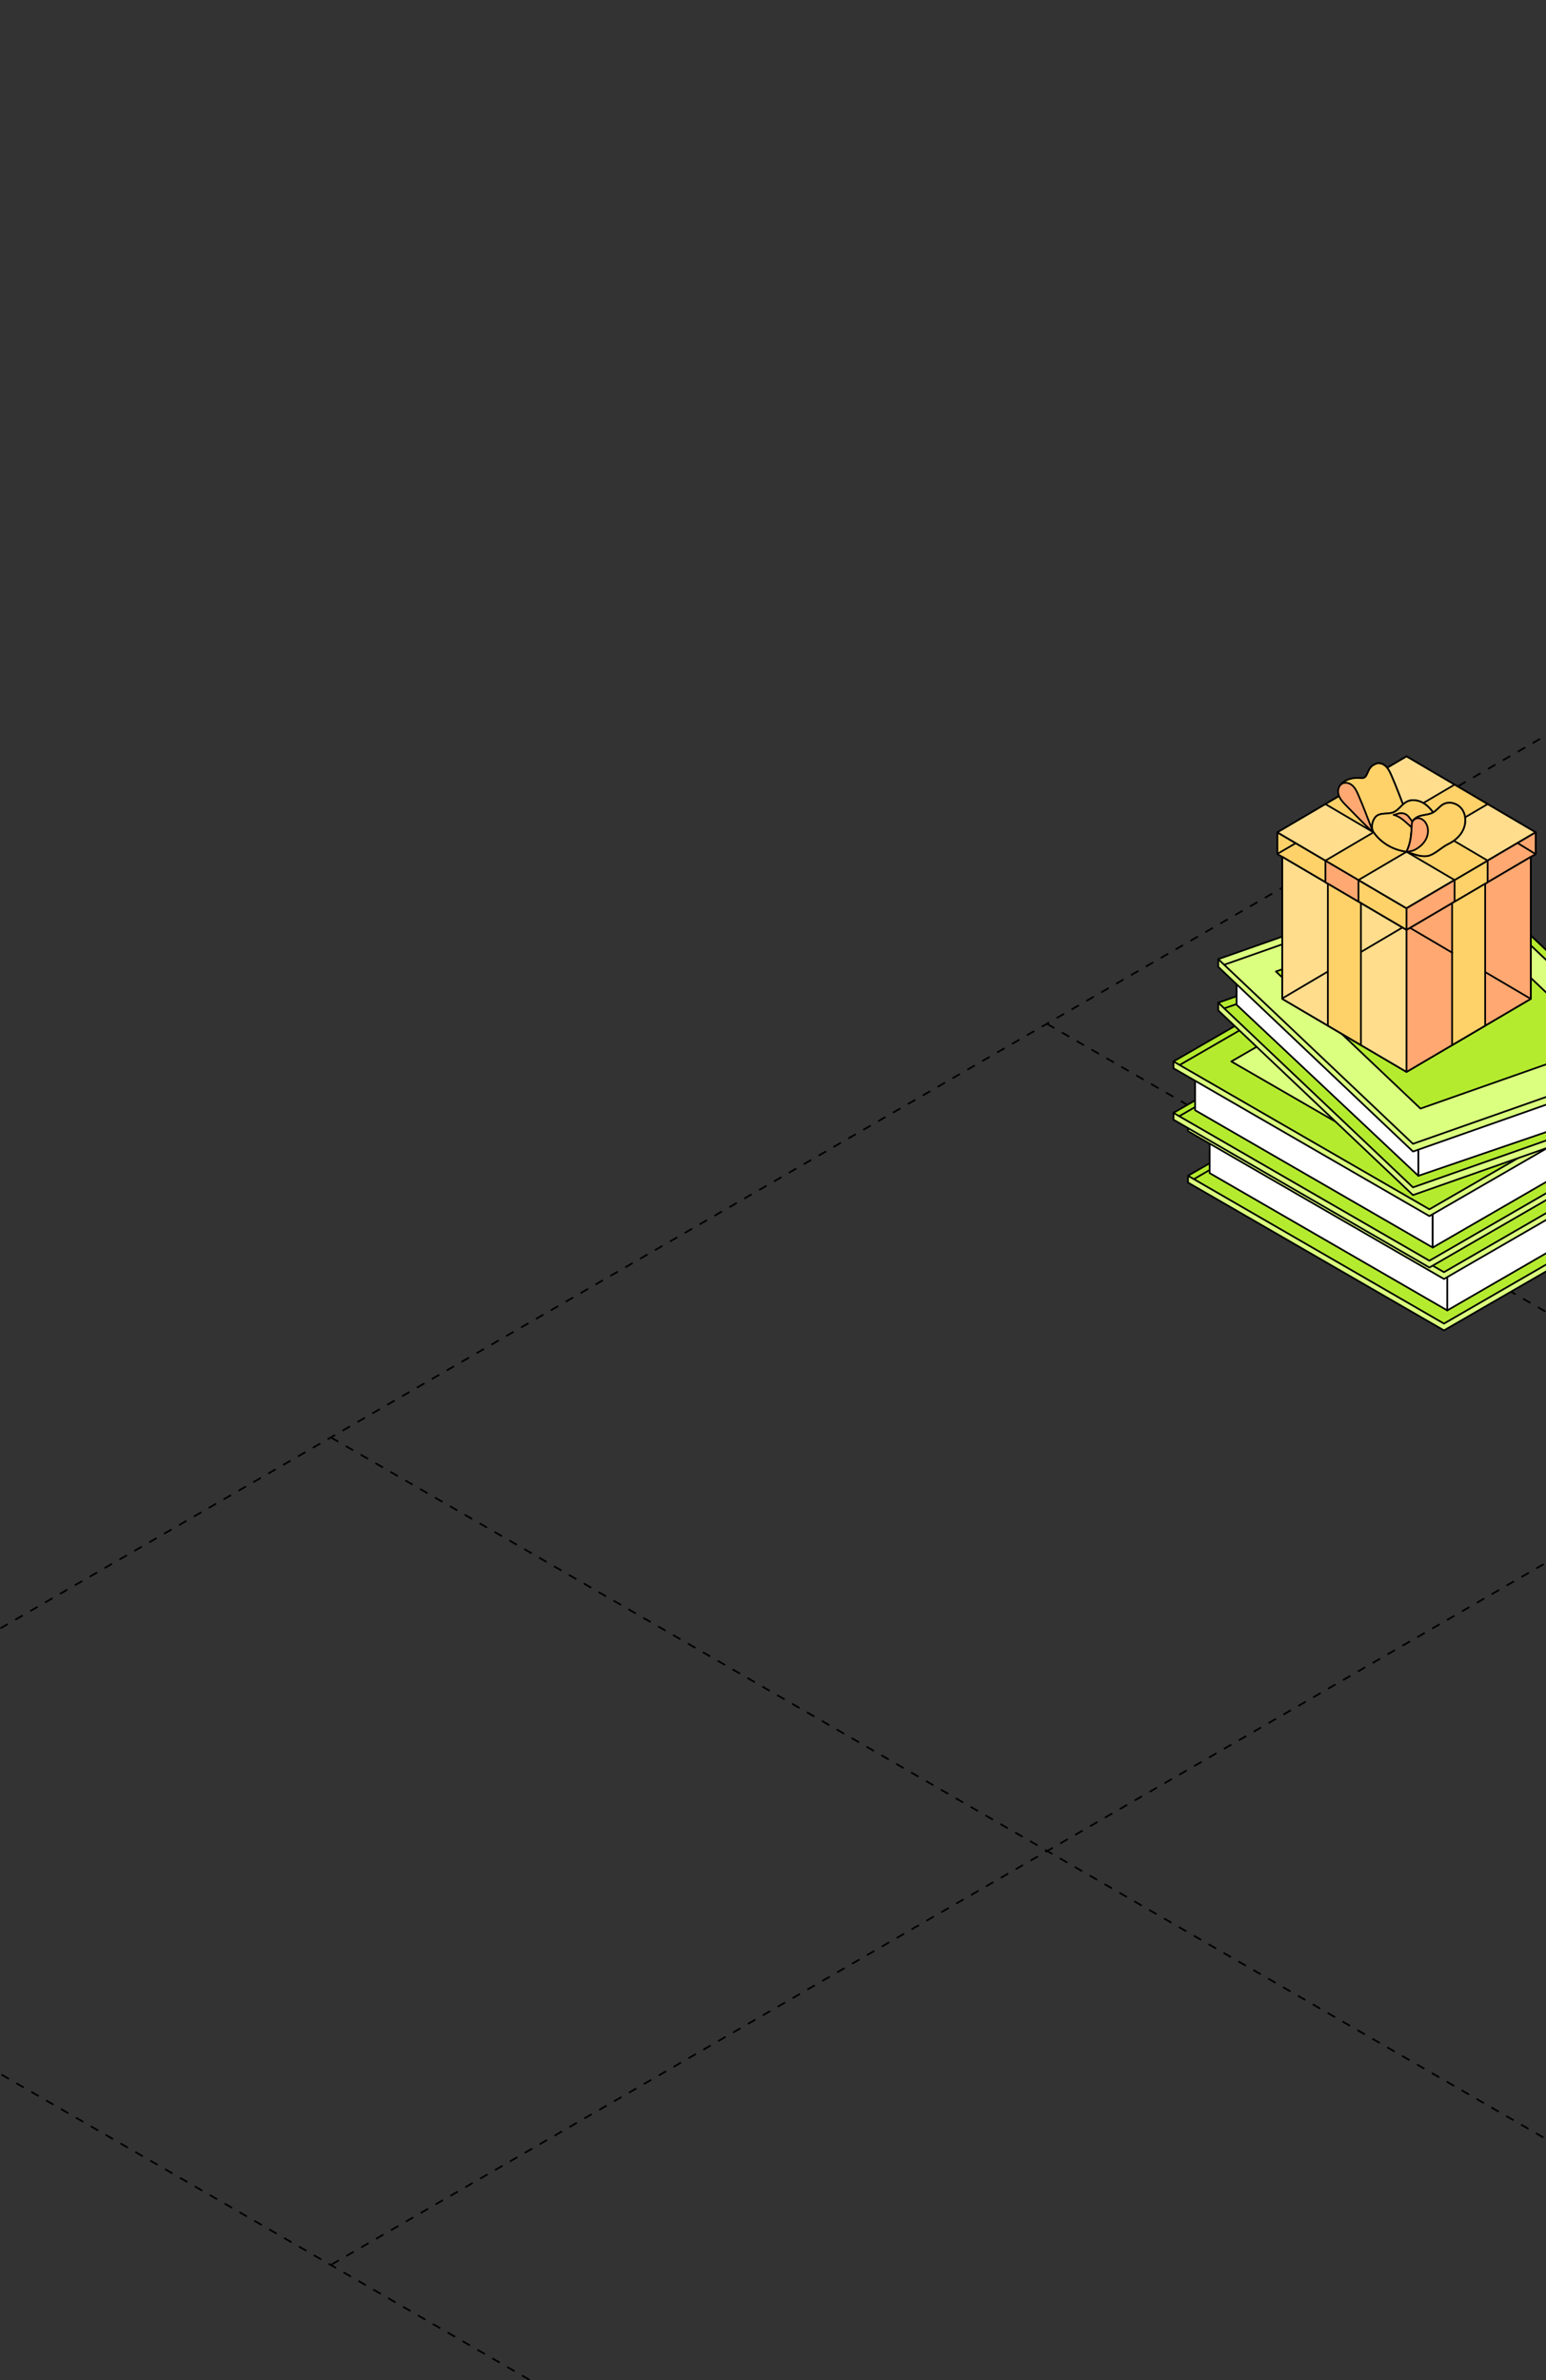<?xml version="1.0" encoding="UTF-8"?> <svg xmlns="http://www.w3.org/2000/svg" width="360" height="554" viewBox="0 0 360 554" fill="none"><rect x="0" y="0" width="360" height="554" fill="#333333" stroke="none"/><g clip-path="url(#clip0_3881_2362)"><g clip-path="url(#clip1_3881_2362)"><path d="M-89.707 430.854L410.746 720.012" stroke="black" stroke-width="0.4" stroke-linejoin="round" stroke-dasharray="2 2"></path><path d="M77.039 334.573L577.181 623.204" stroke="black" stroke-width="0.4" stroke-linejoin="round" stroke-dasharray="2 2"></path><path d="M243.781 238.301L744.311 527.102" stroke="black" stroke-width="0.4" stroke-linejoin="round" stroke-dasharray="2 2"></path><path d="M243.607 623.213L744.042 334.56" stroke="black" stroke-width="0.4" stroke-linejoin="round" stroke-dasharray="2 2"></path><path d="M77.172 527.108L577.274 238.271" stroke="black" stroke-width="0.4" stroke-linejoin="round" stroke-dasharray="2 2"></path><path d="M-89.961 431.006L410.527 142" stroke="black" stroke-width="0.4" stroke-linejoin="round" stroke-dasharray="2 2"></path><path d="M382.117 283.176L336.24 309.663L276.644 275.255V273.669L322.521 248.769L382.117 281.59V283.176Z" fill="#DBFF7F" stroke="black" stroke-width="0.4" stroke-miterlimit="10" stroke-linecap="round" stroke-linejoin="round"></path><path d="M382.117 281.59L336.24 308.079L276.644 273.669L322.521 247.182L382.117 281.59Z" fill="#B5EB2F" stroke="black" stroke-width="0.4" stroke-miterlimit="10" stroke-linecap="round" stroke-linejoin="round"></path><path d="M278.022 274.44L281.548 272.405" stroke="black" stroke-width="0.4" stroke-miterlimit="10" stroke-linecap="round" stroke-linejoin="round"></path><path d="M281.681 273.054L337.011 305.012L337.013 293.397L281.681 261.439V273.054Z" fill="white" stroke="black" stroke-width="0.4" stroke-miterlimit="10" stroke-linecap="round" stroke-linejoin="round"></path><path d="M337.011 305.012L379.785 280.294V268.342L337.011 293.062V305.012Z" fill="white" stroke="black" stroke-width="0.4" stroke-miterlimit="10" stroke-linecap="round" stroke-linejoin="round"></path><path d="M382.117 271.206L336.24 297.695L276.644 263.285V261.701L322.521 236.799L382.117 269.622V271.206Z" fill="#DBFF7F" stroke="black" stroke-width="0.4" stroke-miterlimit="10" stroke-linecap="round" stroke-linejoin="round"></path><path d="M382.117 269.622L336.24 296.109L276.644 261.701L322.521 235.213L382.117 269.622Z" fill="#B5EB2F" stroke="black" stroke-width="0.4" stroke-miterlimit="10" stroke-linecap="round" stroke-linejoin="round"></path><path d="M368.647 269.622L322.521 242.99L290.111 261.701L336.24 288.334L368.647 269.622Z" fill="#FFA871" stroke="black" stroke-width="0.4" stroke-miterlimit="10" stroke-linecap="round" stroke-linejoin="round"></path><path d="M322.521 235.213L382.117 269.622L383.49 268.829L323.894 234.42L322.521 235.213Z" fill="#FFA871" stroke="black" stroke-width="0.4" stroke-miterlimit="10" stroke-linecap="round" stroke-linejoin="round"></path><path d="M378.725 268.542L332.85 295.028L273.254 260.62V259.034L319.129 234.132L378.725 266.956V268.542Z" fill="#DBFF7F" stroke="black" stroke-width="0.4" stroke-miterlimit="10" stroke-linecap="round" stroke-linejoin="round"></path><path d="M378.725 266.955L332.85 293.442L273.254 259.034L319.129 232.548L378.725 266.955Z" fill="#B5EB2F" stroke="black" stroke-width="0.4" stroke-miterlimit="10" stroke-linecap="round" stroke-linejoin="round"></path><path d="M274.614 259.798L278.109 257.78" stroke="black" stroke-width="0.4" stroke-miterlimit="10" stroke-linecap="round" stroke-linejoin="round"></path><path d="M278.29 258.42L333.622 290.377V278.762L278.29 246.804V258.42Z" fill="white" stroke="black" stroke-width="0.4" stroke-miterlimit="10" stroke-linecap="round" stroke-linejoin="round"></path><path d="M333.622 290.377L376.394 265.658V253.705L333.622 278.425V290.377Z" fill="white" stroke="black" stroke-width="0.4" stroke-miterlimit="10" stroke-linecap="round" stroke-linejoin="round"></path><path d="M378.725 256.572L332.85 283.06L273.254 248.65V247.067L319.129 222.164L378.725 254.988V256.572Z" fill="#DBFF7F" stroke="black" stroke-width="0.4" stroke-miterlimit="10" stroke-linecap="round" stroke-linejoin="round"></path><path d="M378.725 254.988L332.85 281.474L273.254 247.067L319.129 220.578L378.725 254.988Z" fill="#B5EB2F" stroke="black" stroke-width="0.4" stroke-miterlimit="10" stroke-linecap="round" stroke-linejoin="round"></path><path d="M274.746 247.861L288.435 239.957" stroke="black" stroke-width="0.4" stroke-miterlimit="10" stroke-linecap="round" stroke-linejoin="round"></path><path d="M365.258 254.986L319.131 228.353L286.722 247.067L332.848 273.697L365.258 254.986Z" fill="#DBFF7F" stroke="black" stroke-width="0.4" stroke-miterlimit="10" stroke-linecap="round" stroke-linejoin="round"></path><path d="M319.129 220.578L378.726 254.988L380.099 254.195L320.502 219.785L319.129 220.578Z" fill="#FFA871" stroke="black" stroke-width="0.4" stroke-miterlimit="10" stroke-linecap="round" stroke-linejoin="round"></path><path d="M329.025 278.169L386.33 258.016V256.217L340.986 215.033L283.681 233.39V235.189L329.025 278.169Z" fill="#DBFF7F" stroke="black" stroke-width="0.4" stroke-miterlimit="10" stroke-linecap="round" stroke-linejoin="round"></path><path d="M329.025 276.37L386.33 256.217L340.986 213.237L283.681 233.39L329.025 276.37Z" fill="#B5EB2F" stroke="black" stroke-width="0.4" stroke-miterlimit="10" stroke-linecap="round" stroke-linejoin="round"></path><path d="M287.718 233.784L285.162 234.683" stroke="black" stroke-width="0.4" stroke-miterlimit="10" stroke-linecap="round" stroke-linejoin="round"></path><path d="M330.272 273.686L383.561 255.454V243.776L330.272 261.377V273.686Z" fill="white" stroke="black" stroke-width="0.4" stroke-miterlimit="10" stroke-linecap="round" stroke-linejoin="round"></path><path d="M287.947 233.865L330.272 273.686V261.377L287.984 221.76L287.947 233.865Z" fill="white" stroke="black" stroke-width="0.4" stroke-miterlimit="10" stroke-linecap="round" stroke-linejoin="round"></path><path d="M329.025 268.03L386.33 247.877V246.078L340.986 204.895L283.681 223.251V225.048L329.025 268.03Z" fill="#DBFF7F" stroke="black" stroke-width="0.4" stroke-miterlimit="10" stroke-linecap="round" stroke-linejoin="round"></path><path d="M283.679 223.253L329.023 266.236L384.562 246.705L386.337 246.076L340.993 203.094L339.246 203.71L283.679 223.253Z" fill="#DBFF7F" stroke="black" stroke-width="0.4" stroke-miterlimit="10" stroke-linecap="round" stroke-linejoin="round"></path><path d="M340.437 205.081L339.288 205.487L285.121 224.538" stroke="black" stroke-width="0.4" stroke-miterlimit="10" stroke-linecap="round" stroke-linejoin="round"></path><path d="M372.912 243.213L339.244 211.298L297.108 226.118L330.775 258.031L372.912 243.213Z" fill="#B5EB2F" stroke="black" stroke-width="0.4" stroke-miterlimit="10" stroke-linecap="round" stroke-linejoin="round"></path><path d="M339.246 203.71L384.562 246.705L384.676 246.807L386.337 246.076L340.993 203.094L339.246 203.71Z" fill="#B5EB2F" stroke="black" stroke-width="0.4" stroke-miterlimit="10" stroke-linecap="round" stroke-linejoin="round"></path><path d="M327.521 216.462L297.446 198.785V193.736L327.521 211.413V216.462Z" fill="#FED169" stroke="black" stroke-width="0.4" stroke-miterlimit="10" stroke-linecap="round" stroke-linejoin="round"></path><path d="M327.521 211.413L297.446 193.736L327.521 176.059L357.595 193.736L327.521 211.413Z" fill="#4FC3F7" stroke="black" stroke-width="0.4" stroke-miterlimit="10" stroke-linecap="round" stroke-linejoin="round"></path><path d="M327.521 211.413L297.446 193.736L327.521 176.059L357.595 193.736L327.521 211.413Z" fill="#FFDD8D" stroke="black" stroke-width="0.4" stroke-miterlimit="10" stroke-linecap="round" stroke-linejoin="round"></path><path d="M327.521 211.413V216.462L357.594 198.785V193.736L327.521 211.413Z" fill="#039BE5" stroke="black" stroke-width="0.4" stroke-miterlimit="10" stroke-linecap="round" stroke-linejoin="round"></path><path d="M327.52 249.501L298.594 232.496V199.458L327.52 216.462V249.501Z" fill="#4FC3F7" stroke="black" stroke-width="0.4" stroke-miterlimit="10" stroke-linecap="round" stroke-linejoin="round"></path><path d="M327.52 249.501L298.594 232.496V199.458L327.52 216.462V249.501Z" fill="#FFDD8D" stroke="black" stroke-width="0.4" stroke-miterlimit="10" stroke-linecap="round" stroke-linejoin="round"></path><path d="M327.521 216.462V249.501L356.452 232.496V199.458L327.521 216.462Z" fill="#0288D1" stroke="black" stroke-width="0.4" stroke-miterlimit="10" stroke-linecap="round" stroke-linejoin="round"></path><path d="M357.594 193.736L327.521 211.413V216.462L357.594 198.785V193.736Z" fill="#FFA871" stroke="black" stroke-width="0.4" stroke-miterlimit="10" stroke-linecap="round" stroke-linejoin="round"></path><path d="M356.452 232.496V199.458L327.521 216.462V249.501L356.452 232.496Z" fill="#FFA871" stroke="black" stroke-width="0.4" stroke-miterlimit="10" stroke-linecap="round" stroke-linejoin="round"></path><path d="M308.636 205.363L316.336 209.89V204.836L308.636 200.314V205.363Z" fill="#FFA871" stroke="black" stroke-width="0.4" stroke-miterlimit="10" stroke-linecap="round" stroke-linejoin="round"></path><path d="M309.205 238.735L316.905 243.262V210.224L309.205 205.702V238.735Z" fill="#FED169" stroke="black" stroke-width="0.4" stroke-miterlimit="10" stroke-linecap="round" stroke-linejoin="round"></path><path d="M346.41 205.363L338.71 209.89V204.836L346.41 200.314V205.363Z" fill="#FED169" stroke="black" stroke-width="0.4" stroke-miterlimit="10" stroke-linecap="round" stroke-linejoin="round"></path><path d="M345.837 238.735L338.136 243.262V210.224L345.837 205.702V238.735Z" fill="#FED169" stroke="black" stroke-width="0.4" stroke-miterlimit="10" stroke-linecap="round" stroke-linejoin="round"></path><path d="M346.41 187.159L338.71 182.631L308.636 200.314L315.501 204.346L316.336 204.836L346.41 187.159Z" fill="#FED169" stroke="black" stroke-width="0.4" stroke-miterlimit="10" stroke-linecap="round" stroke-linejoin="round"></path><path d="M308.636 187.159L316.336 182.631L346.41 200.314L339.545 204.346L338.71 204.836L308.636 187.159Z" fill="#FED169" stroke="black" stroke-width="0.4" stroke-miterlimit="10" stroke-linecap="round" stroke-linejoin="round"></path><path d="M324.036 180.582C323.683 179.768 323.309 178.933 322.663 178.333C322.018 177.734 321.024 177.431 320.25 177.843C317.996 178.772 318.826 181.307 316.935 181.108C313.405 180.738 312.042 182.835 312.042 182.835L319.748 193.736L327.454 189.198C325.993 185.417 325.21 183.289 324.036 180.582Z" fill="#FFD54F" stroke="black" stroke-width="0.4" stroke-miterlimit="10" stroke-linecap="round" stroke-linejoin="round"></path><path d="M324.036 180.582C323.683 179.768 323.309 178.933 322.663 178.333C322.018 177.734 321.024 177.431 320.25 177.843C317.996 178.772 318.826 181.307 316.935 181.108C313.405 180.738 312.042 182.835 312.042 182.835L319.748 193.736L327.454 189.198C325.993 185.417 325.21 183.289 324.036 180.582Z" fill="#FED169" stroke="black" stroke-width="0.4" stroke-miterlimit="10" stroke-linecap="round" stroke-linejoin="round"></path><path d="M313.493 187.524C312.781 186.804 312.043 186.048 311.725 185.078C311.408 184.108 311.659 182.861 312.55 182.386C313.324 181.969 314.318 182.277 314.963 182.877C315.609 183.477 315.983 184.311 316.336 185.125C317.51 187.832 318.293 189.96 319.754 193.742C317.52 191.733 315.527 189.574 313.498 187.529L313.493 187.524Z" fill="#FFA871" stroke="black" stroke-width="0.4" stroke-miterlimit="10" stroke-linecap="round" stroke-linejoin="round"></path><path d="M334.872 190.873C334.048 189.522 333.171 188.145 331.901 187.216C330.63 186.288 328.863 185.891 327.49 186.658C326.357 187.289 325.661 188.588 324.462 189.073C323.166 189.595 321.48 189.068 320.445 190.017C319.559 190.836 319.154 192.641 319.83 193.648C321.557 196.214 324.482 197.862 327.515 198.238C330.579 198.613 333.284 195.917 335.728 193.997C335.948 192.954 335.421 191.775 334.867 190.873H334.872Z" fill="#FFD54F" stroke="black" stroke-width="0.4" stroke-miterlimit="10" stroke-linecap="round" stroke-linejoin="round"></path><path d="M334.872 190.873C334.048 189.522 333.171 188.145 331.901 187.216C330.63 186.288 328.863 185.891 327.49 186.658C326.357 187.289 325.661 188.588 324.462 189.073C323.166 189.595 321.48 189.068 320.445 190.017C319.559 190.836 319.154 192.641 319.83 193.648C321.557 196.214 324.482 197.862 327.515 198.238C330.579 198.613 333.284 195.917 335.728 193.997C335.948 192.954 335.421 191.775 334.867 190.873H334.872Z" fill="#FED169" stroke="black" stroke-width="0.4" stroke-miterlimit="10" stroke-linecap="round" stroke-linejoin="round"></path><path d="M328.74 191.885C328.776 190.852 329.8 190.148 330.784 189.887C331.762 189.626 332.828 189.616 333.72 189.115C334.596 188.619 335.185 187.712 336.061 187.216C337.496 186.403 339.463 187.003 340.426 188.353C341.389 189.704 341.415 191.613 340.713 193.126C340.011 194.639 338.669 195.771 337.178 196.475C335.687 197.179 333.92 199.057 332.285 199.25C330.651 199.443 329.216 198.791 327.521 198.243C328.53 196.172 328.663 194.201 328.74 191.89V191.885Z" fill="#FFD54F" stroke="black" stroke-width="0.4" stroke-miterlimit="10" stroke-linecap="round" stroke-linejoin="round"></path><path d="M328.74 191.885C328.776 190.852 329.8 190.148 330.784 189.887C331.762 189.626 332.828 189.616 333.72 189.115C334.596 188.619 335.185 187.712 336.061 187.216C337.496 186.403 339.463 187.003 340.426 188.353C341.389 189.704 341.415 191.613 340.713 193.126C340.011 194.639 338.669 195.771 337.178 196.475C335.687 197.179 333.92 199.057 332.285 199.25C330.651 199.443 329.216 198.791 327.521 198.243C328.53 196.172 328.663 194.201 328.74 191.89V191.885Z" fill="#FED169" stroke="black" stroke-width="0.4" stroke-miterlimit="10" stroke-linecap="round" stroke-linejoin="round"></path><path d="M324.503 189.663C325.4 189.882 326.235 190.414 326.957 191.019C327.961 191.859 328.858 192.85 329.985 193.507C329.806 192.531 328.858 191.16 328.018 190.101C327.377 189.292 326.296 189.063 325.353 189.449C325.353 189.449 325.343 189.449 325.338 189.454C325.077 189.558 324.795 189.621 324.508 189.663H324.503Z" fill="#FFA871" stroke="black" stroke-width="0.4" stroke-miterlimit="10" stroke-linecap="round" stroke-linejoin="round"></path><path d="M331.988 191.525C331.604 190.935 330.979 190.476 330.287 190.445C329.846 190.424 329.39 190.617 329.093 190.941C328.888 191.217 328.755 191.53 328.74 191.89C328.663 194.201 328.53 196.172 327.521 198.243C327.684 198.295 328.904 198.076 329.329 197.862C330.477 197.283 331.517 196.417 332.09 195.249C332.664 194.081 332.7 192.61 331.988 191.525Z" fill="#FFA871" stroke="black" stroke-width="0.4" stroke-miterlimit="10" stroke-linecap="round" stroke-linejoin="round"></path><path d="M338.147 221.738L328.394 216.005" stroke="black" stroke-width="0.4" stroke-miterlimit="10" stroke-linecap="round" stroke-linejoin="round"></path><path d="M356.447 232.494L345.88 226.283" stroke="black" stroke-width="0.4" stroke-miterlimit="10" stroke-linecap="round" stroke-linejoin="round"></path><path d="M317.034 221.514L326.536 215.909" stroke="black" stroke-width="0.4" stroke-miterlimit="10" stroke-linecap="round" stroke-linejoin="round"></path><path d="M298.698 232.33L309.155 226.162" stroke="black" stroke-width="0.4" stroke-miterlimit="10" stroke-linecap="round" stroke-linejoin="round"></path><path d="M357.496 198.751L353.396 196.235" stroke="black" stroke-width="0.4" stroke-miterlimit="10" stroke-linecap="round" stroke-linejoin="round"></path><path d="M297.458 198.738L301.695 196.272" stroke="black" stroke-width="0.4" stroke-miterlimit="10" stroke-linecap="round" stroke-linejoin="round"></path></g></g><defs><clipPath id="clip0_3881_2362"><rect width="360" height="554" fill="white"></rect></clipPath><clipPath id="clip1_3881_2362"><rect width="360" height="554" rx="16" fill="white"></rect></clipPath></defs></svg> 